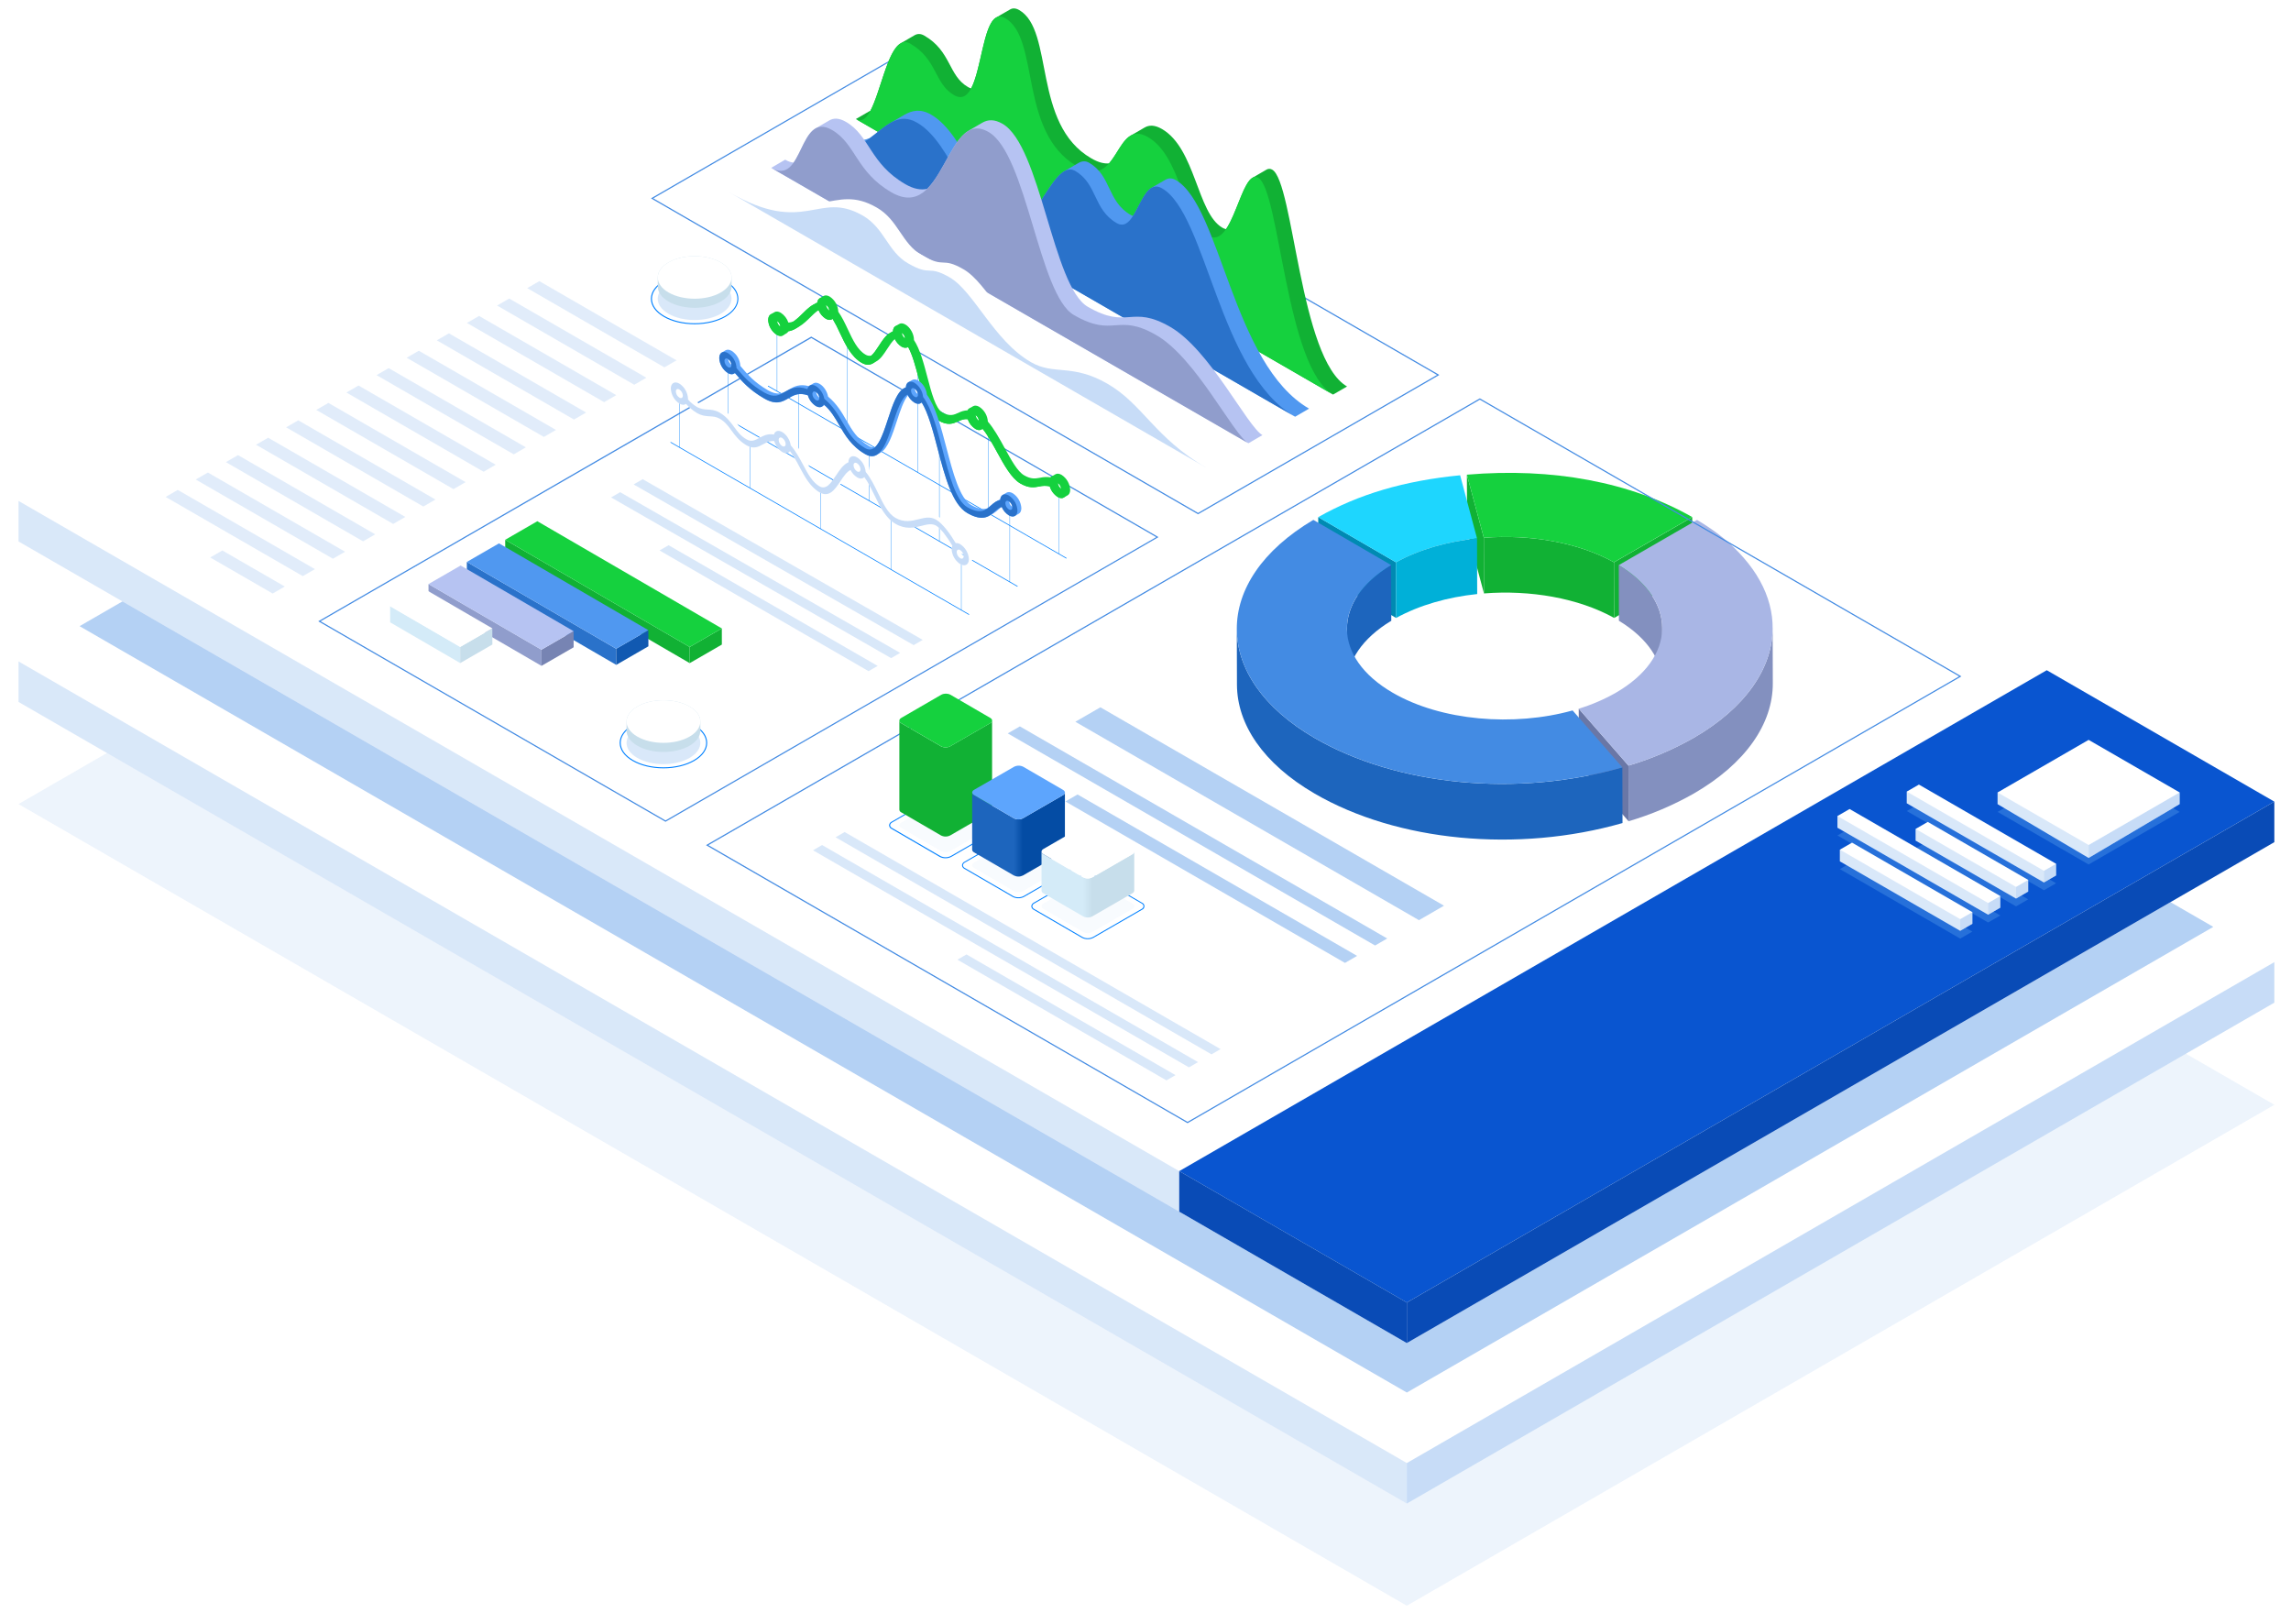 <svg width="742" height="526" viewBox="0 0 742 526" fill="none" xmlns="http://www.w3.org/2000/svg">
<g style="mix-blend-mode:multiply" opacity="0.1" filter="url(#filter0_f)">
<path d="M286.969 98.175L736.604 357.783L455.637 520L6.002 260.396L286.969 98.175Z" fill="#438BE3"/>
</g>
<path d="M286.969 51.976L736.604 311.584V324.706L455.637 486.927L6.002 227.323V214.198L286.969 51.976Z" fill="white"/>
<g style="mix-blend-mode:multiply" opacity="0.4">
<path d="M455.639 450.97L25.777 202.782L286.97 51.976L716.832 300.165L455.639 450.97Z" fill="#438BE3"/>
</g>
<g style="mix-blend-mode:multiply" opacity="0.2">
<path d="M6 227.323L455.635 486.927V473.801L6 214.198V227.323Z" fill="#438BE3"/>
</g>
<g style="mix-blend-mode:multiply" opacity="0.3">
<path d="M736.604 324.706L455.637 486.927V473.802L736.604 311.584V324.706Z" fill="#438BE3"/>
</g>
<path d="M286.969 0L736.604 259.604V272.729L455.637 434.947L6.002 175.343V162.221L286.969 0Z" fill="white"/>
<g style="mix-blend-mode:multiply" opacity="0.2">
<path d="M6 175.343L455.635 434.947V421.825L6 162.221V175.343Z" fill="#438BE3"/>
</g>
<path d="M381.927 379.266L455.637 421.824L736.604 259.603L662.894 217.048L381.927 379.266Z" fill="#0955D0"/>
<g style="mix-blend-mode:multiply" opacity="0.5">
<path d="M646.971 262.929L676.457 279.954L705.939 262.929L676.457 245.904L646.971 262.929Z" fill="#438BE3"/>
</g>
<g style="mix-blend-mode:multiply" opacity="0.5">
<path d="M617.557 262.65L661.992 288.305L665.922 286.036L621.491 260.381L617.557 262.65Z" fill="#438BE3"/>
</g>
<g style="mix-blend-mode:multiply" opacity="0.5">
<path d="M620.426 274.745L652.951 293.525L656.885 291.252L624.356 272.472L620.426 274.745Z" fill="#438BE3"/>
</g>
<g style="mix-blend-mode:multiply" opacity="0.5">
<path d="M595.106 270.562L643.912 298.742L647.846 296.473L599.039 268.293L595.106 270.562Z" fill="#438BE3"/>
</g>
<g style="mix-blend-mode:multiply" opacity="0.5">
<path d="M595.895 281.456L634.871 303.962L638.805 301.69L599.828 279.187L595.895 281.456Z" fill="#438BE3"/>
</g>
<path d="M736.604 272.729L455.637 434.946V421.825L736.604 259.604V272.729Z" fill="#094BB6"/>
<path d="M381.925 379.265L455.635 421.824V434.946L381.925 392.39V379.265Z" fill="#094BB6"/>
<path d="M646.971 256.632V260.411L676.457 277.843L705.939 260.411V256.632L676.457 239.607L646.971 256.632Z" fill="white"/>
<g style="mix-blend-mode:multiply" opacity="0.3">
<path d="M676.457 273.655V277.845L705.939 260.412V256.633L676.457 273.655Z" fill="#438BE3"/>
</g>
<g style="mix-blend-mode:multiply" opacity="0.2">
<path d="M646.971 256.633L676.457 273.655V277.845L646.971 260.412V256.633Z" fill="#438BE3"/>
</g>
<path d="M599.828 272.888L638.805 295.394V299.173L634.871 301.442L595.895 278.939V275.16L599.828 272.888Z" fill="white"/>
<path d="M599.039 261.997L647.846 290.173V293.952L643.912 296.224L595.106 268.044V264.265L599.039 261.997Z" fill="white"/>
<path d="M624.356 266.175L656.885 284.956V288.735L652.951 291.003L620.426 272.223V268.444L624.356 266.175Z" fill="white"/>
<path d="M621.491 254.085L665.922 279.736V283.514L661.992 285.787L617.557 260.132V256.353L621.491 254.085Z" fill="white"/>
<g style="mix-blend-mode:multiply" opacity="0.3">
<path d="M661.992 282.007V285.786L665.922 283.514V279.735L661.992 282.007Z" fill="#438BE3"/>
</g>
<g style="mix-blend-mode:multiply" opacity="0.3">
<path d="M652.951 287.225V291.004L656.885 288.735V284.956L652.951 287.225Z" fill="#438BE3"/>
</g>
<g style="mix-blend-mode:multiply" opacity="0.3">
<path d="M643.912 292.445V296.224L647.846 293.952V290.173L643.912 292.445Z" fill="#438BE3"/>
</g>
<g style="mix-blend-mode:multiply" opacity="0.3">
<path d="M634.871 297.663V301.442L638.805 299.173V295.394L634.871 297.663Z" fill="#438BE3"/>
</g>
<g style="mix-blend-mode:multiply" opacity="0.2">
<path d="M617.555 256.354L661.99 282.008V285.787L617.555 260.132V256.354Z" fill="#438BE3"/>
</g>
<g style="mix-blend-mode:multiply" opacity="0.2">
<path d="M620.422 268.444L652.947 287.225V291.003L620.422 272.223V268.444Z" fill="#438BE3"/>
</g>
<g style="mix-blend-mode:multiply" opacity="0.2">
<path d="M595.108 264.265L643.914 292.446V296.224L595.108 268.044V264.265Z" fill="#438BE3"/>
</g>
<g style="mix-blend-mode:multiply" opacity="0.2">
<path d="M595.893 275.161L634.869 297.664V301.442L595.893 278.94V275.161Z" fill="#438BE3"/>
</g>
<path d="M475.097 153.724L475.149 171.746L480.623 192.18L480.574 174.158L475.097 153.724Z" fill="#11B134"/>
<path d="M426.94 167.468L426.989 185.486L452.176 200.125L452.123 182.103L426.94 167.468Z" fill="#008AB2"/>
<path d="M426.939 167.468L452.111 182.104C459.661 177.951 468.807 175.358 478.373 174.357L472.903 153.916C454.776 155.698 440.106 160.02 426.939 167.468Z" fill="#1ED6FE"/>
<path d="M452.111 182.104L452.163 200.126C459.713 195.974 468.86 193.377 478.426 192.38L478.373 174.358C468.819 175.359 459.66 177.933 452.111 182.104Z" fill="#00B0D8"/>
<path d="M522.725 182.103L522.778 200.125L548.127 185.49L548.078 167.468L522.725 182.103Z" fill="#11B134"/>
<path d="M480.573 174.157L480.622 192.179C495.545 191.005 511.154 193.659 522.773 200.106L522.721 182.085C511.101 175.637 495.492 172.983 480.573 174.157Z" fill="#11B134"/>
<path d="M475.097 153.724L480.574 174.157C495.493 172.983 511.102 175.637 522.722 182.085L548.074 167.449C528.067 156.094 502.88 151.372 475.097 153.724Z" fill="#15D13E"/>
<path d="M436.257 203.61C436.272 209.62 436.288 215.627 436.306 221.632C436.306 214.214 441.055 206.785 450.602 201.036L450.549 183.011C441.002 188.764 436.234 196.193 436.257 203.61Z" fill="#1D65BD"/>
<path d="M538.396 221.345C538.381 215.341 538.365 209.333 538.347 203.324C538.325 196 533.636 188.688 524.278 183.011L524.327 201.028C533.689 206.71 538.378 214.037 538.396 221.345Z" fill="#8390BF"/>
<path d="M574.17 221.283C574.155 215.276 574.138 209.269 574.121 203.261C574.158 216.353 565.333 229.267 548.477 238.995C541.821 242.77 534.755 245.772 527.417 247.942L527.466 265.963C534.805 263.793 541.873 260.792 548.53 257.017C565.382 247.289 574.208 234.375 574.17 221.283Z" fill="#8390BF"/>
<path d="M511.312 229.51L511.361 247.532L527.465 265.965L527.416 247.943L511.312 229.51Z" fill="#6A77A6"/>
<path d="M524.282 183.01C543.372 194.595 543.028 212.972 523.289 224.368C519.498 226.518 515.483 228.243 511.315 229.513L527.419 247.947C534.757 245.777 541.823 242.775 548.479 239C575.221 223.564 581.755 200.118 564.734 180.643C560.555 175.86 556.003 172.161 549.634 168.374L524.282 183.01Z" fill="#A9B6E5"/>
<path d="M400.571 203.7C400.586 209.704 400.603 215.712 400.62 221.721C400.658 234.507 409.046 247.282 425.799 257.013C452.526 272.547 491.548 276.266 525.492 266.541L525.443 248.52C491.495 258.233 452.477 254.526 425.747 238.992C408.993 229.26 400.609 216.489 400.571 203.7Z" fill="#1D65BD"/>
<path d="M425.365 168.359C392.199 187.989 392.289 219.533 425.743 238.977C452.473 254.511 491.491 258.23 525.439 248.505L509.328 230.076C490.291 235.387 466.792 233.474 451.08 224.349C431.451 212.953 431.326 194.573 450.544 182.995L425.365 168.359Z" fill="#438BE3"/>
<path d="M388.029 166.543L388.123 166.486L466.178 121.421L465.895 121.258L288.981 19.116L288.887 19.169L210.832 64.234L211.115 64.4L388.029 166.543ZM465.415 121.421L388.029 166.105L211.587 64.234L288.974 19.55L465.415 121.421Z" fill="#438BE3"/>
<path d="M384.619 363.743L384.714 363.691L635.25 219.038L634.967 218.876L479.291 129.002L479.197 129.054L228.657 273.703L228.94 273.869L384.619 363.743ZM634.495 219.038L384.619 363.309L229.423 273.703L479.291 129.436L634.495 219.038Z" fill="#438BE3"/>
<path d="M281.7 35.945C281.746 35.971 281.787 35.979 281.833 36.005C285.158 29.924 287.378 16.376 291.772 14.001C291.737 14.013 291.703 14.027 291.67 14.043L292.803 13.386L294.381 12.472L296.185 11.423C297.129 10.876 298.174 10.845 299.356 11.529C308.091 16.572 307.113 24.496 313.493 28.176C313.819 28.37 314.166 28.525 314.527 28.64C317.812 22.476 318.499 8.048 322.617 5.685L324.644 4.507L326.909 3.197L327.136 3.065C327.966 2.582 328.936 2.593 330.099 3.261C341.492 9.841 334.252 40.199 353.462 51.29C355.78 52.63 357.649 53.061 359.215 52.898C361.941 49.788 363.643 44.903 366.796 43.631C366.587 43.714 366.386 43.813 366.192 43.925L370.699 41.306C372.16 40.456 373.938 40.396 376.32 41.774C387.237 48.078 387.694 69.006 395.885 73.736C396.262 73.957 396.671 74.119 397.097 74.216C400.529 69.21 402.726 58.893 405.859 57.474C405.791 57.508 405.723 57.526 405.655 57.564L410.162 54.948C410.445 54.77 410.772 54.676 411.106 54.676C411.44 54.676 411.767 54.77 412.05 54.948C419.026 58.976 420.947 116.31 436.277 125.162L431.747 127.782L277.193 38.55L281.7 35.945Z" fill="#11B134"/>
<path d="M294.838 14.148C303.577 19.192 302.595 27.111 308.975 30.796C319.069 36.624 316.374 0.596 325.558 5.881C336.951 12.461 329.711 42.819 348.922 53.91C362.7 61.867 360.869 38.093 371.779 44.389C382.689 50.686 383.153 71.626 391.345 76.356C399.536 81.086 401.786 54.272 407.52 57.583C414.493 61.607 416.418 118.945 431.744 127.797L277.19 38.565C284.736 42.921 286.106 9.105 294.838 14.148Z" fill="#15D13E"/>
<path d="M269.403 43.11C274.53 46.066 278.463 46.005 281.77 44.695C284.095 42.981 286.209 41.03 288.425 39.788L288.278 39.867L292.808 37.232C295.417 35.722 298.161 35.156 301.558 37.119C313.049 43.752 318.723 67.639 326.243 71.981C327.674 72.874 329.394 73.186 331.048 72.853C336.526 67.722 340.814 57.062 345.25 55.163C345.069 55.239 344.892 55.326 344.721 55.424L349.251 52.804C350.384 52.139 351.546 52.022 352.732 52.706C359.983 56.892 358.526 65.163 366.197 69.606C366.437 69.743 366.69 69.856 366.952 69.942C369.024 66.707 370.704 61.682 373.411 60.607C373.255 60.668 373.104 60.74 372.958 60.822L377.465 58.202C378.443 57.636 379.557 57.583 380.863 58.346C395.374 66.722 399.171 117.99 423.973 132.335L419.465 134.951L264.907 45.718L269.403 43.11Z" fill="#5098F0"/>
<path d="M297.035 39.734C308.526 46.371 314.2 70.259 321.72 74.6C333.8 81.572 340.338 50.799 348.205 55.347C355.457 59.534 353.999 67.805 361.67 72.248C368.25 76.046 369.311 56.922 376.351 60.987C390.862 69.364 394.659 120.632 419.461 134.976L264.903 45.744C281.539 55.332 285.544 33.102 297.035 39.734Z" fill="#2A72CA"/>
<path d="M254.304 51.713C255.133 52.227 256.064 52.552 257.033 52.668C259.528 49.131 261.049 43.121 264.371 41.479C264.28 41.518 264.19 41.562 264.103 41.611L268.607 38.992C270 38.184 271.714 38.154 273.975 39.46C281.717 43.929 281.717 53.008 293.227 59.652C295.96 61.23 298.263 61.604 300.267 61.162C305.749 55.771 308.791 44.254 314.461 41.985C314.176 42.088 313.899 42.214 313.635 42.363L318.142 39.743C319.98 38.675 322.09 38.584 324.673 40.075C337.103 47.248 340.935 92.785 352.328 99.361C365.442 106.933 366.235 98.489 379.047 105.888C391.859 113.287 403.913 138.054 408.869 140.912L404.362 143.532L249.774 54.356L254.304 51.713Z" fill="#B6C3F2"/>
<path d="M320.158 42.736C306.293 34.733 306.006 72.268 288.709 62.279C277.203 55.635 277.203 46.556 269.457 42.087C258.57 35.798 260.344 60.444 249.774 54.355L404.344 143.573C399.395 140.715 387.356 115.951 374.522 108.545C361.687 101.139 360.932 109.594 347.802 102.022C336.417 95.442 332.586 49.912 320.158 42.736Z" fill="#909DCC"/>
<path d="M240.663 59.64C265.464 73.958 269.45 58.843 283.969 67.224C291.009 71.29 291.995 78.862 298.567 82.656C306.234 87.084 304.814 83.033 312.066 87.209C319.933 91.738 326.339 107.703 338.419 114.679C345.939 119.02 351.692 115.03 363.183 121.663C374.674 128.295 378.584 139.269 395.221 148.872L390.691 151.492L236.136 62.256L240.663 59.64Z" fill="white"/>
<path opacity="0.3" d="M279.459 69.833C286.499 73.899 287.485 81.468 294.057 85.265C301.728 89.693 300.308 85.643 307.56 89.818C315.423 94.348 321.829 110.312 333.909 117.288C341.429 121.629 347.182 117.635 358.673 124.272C370.164 130.908 374.075 141.878 390.707 151.482L236.153 62.245C260.954 76.564 264.941 61.449 279.459 69.833Z" fill="#438BE3"/>
<path d="M163.62 174.811L163.638 180.035L223.381 214.754L223.366 209.529L163.62 174.811Z" fill="#11B134"/>
<path d="M223.367 209.528L223.382 214.753L233.793 208.743L233.782 203.515L223.367 209.528Z" fill="#11B134"/>
<path d="M163.618 174.81L223.364 209.529L233.779 203.515L174.033 168.797L163.618 174.81Z" fill="#15D13E"/>
<path d="M151.193 181.983L151.208 187.207L199.584 215.32L199.569 210.095L151.193 181.983Z" fill="#2A72CA"/>
<path d="M199.57 210.095L199.585 215.32L210 209.306L209.989 204.078L199.57 210.095Z" fill="#1159B1"/>
<path d="M151.195 181.983L199.571 210.096L209.99 204.078L161.614 175.966L151.195 181.983Z" fill="#5098F0"/>
<path d="M138.777 189.151L138.792 194.38L175.375 215.637L175.36 210.408L138.777 189.151Z" fill="#909DCC"/>
<path d="M175.361 210.408L175.376 215.636L185.787 209.623L185.772 204.398L175.361 210.408Z" fill="#7784B3"/>
<path d="M138.777 189.153L175.36 210.409L185.771 204.4L149.192 183.139L138.777 189.153Z" fill="#B6C3F2"/>
<path d="M126.358 196.325L126.369 201.549L149.053 214.735L149.041 209.507L126.358 196.325Z" fill="#D4EBF8"/>
<path d="M149.04 209.507L149.052 214.735L159.467 208.722L159.452 203.493L149.04 209.507Z" fill="#C7DEEB"/>
<path d="M126.354 196.324L149.038 209.507L159.449 203.493L136.766 190.311L126.354 196.324Z" fill="white"/>
<path d="M215.545 266.13L215.64 266.077L375.211 173.942L374.928 173.776L262.744 109.005L262.649 109.062L103.078 201.201L103.361 201.363L215.545 266.13ZM374.471 173.946L215.545 265.696L103.833 201.201L262.759 109.469L374.471 173.946Z" fill="#438BE3"/>
<g style="mix-blend-mode:multiply" opacity="0.4">
<g style="mix-blend-mode:multiply" opacity="0.4">
<path d="M170.747 93.313L215.178 118.967L219.111 116.695L174.68 91.044L170.747 93.313Z" fill="#438BE3"/>
</g>
<g style="mix-blend-mode:multiply" opacity="0.4">
<path d="M160.987 98.949L205.418 124.603L209.352 122.331L164.92 96.68L160.987 98.949Z" fill="#438BE3"/>
</g>
<g style="mix-blend-mode:multiply" opacity="0.4">
<path d="M151.225 104.585L195.656 130.236L199.59 127.967L155.159 102.313L151.225 104.585Z" fill="#438BE3"/>
</g>
<g style="mix-blend-mode:multiply" opacity="0.4">
<path d="M141.467 110.217L185.899 135.872L189.832 133.599L145.401 107.948L141.467 110.217Z" fill="#438BE3"/>
</g>
<g style="mix-blend-mode:multiply" opacity="0.4">
<path d="M131.708 115.853L176.139 141.504L180.072 139.235L135.641 113.581L131.708 115.853Z" fill="#438BE3"/>
</g>
<g style="mix-blend-mode:multiply" opacity="0.4">
<path d="M121.952 121.485L166.383 147.14L170.316 144.867L125.885 119.216L121.952 121.485Z" fill="#438BE3"/>
</g>
<g style="mix-blend-mode:multiply" opacity="0.4">
<path d="M112.192 127.121L156.623 152.776L160.557 150.504L116.125 124.849L112.192 127.121Z" fill="#438BE3"/>
</g>
<g style="mix-blend-mode:multiply" opacity="0.4">
<path d="M102.432 132.758L146.867 158.409L150.801 156.141L106.37 130.486L102.432 132.758Z" fill="#438BE3"/>
</g>
<g style="mix-blend-mode:multiply" opacity="0.4">
<path d="M92.67 138.39L137.105 164.045L141.035 161.772L96.604 136.122L92.67 138.39Z" fill="#438BE3"/>
</g>
<g style="mix-blend-mode:multiply" opacity="0.4">
<path d="M82.915 144.027L127.346 169.677L131.279 167.409L86.848 141.754L82.915 144.027Z" fill="#438BE3"/>
</g>
<g style="mix-blend-mode:multiply" opacity="0.4">
<path d="M73.157 149.658L117.588 175.313L121.521 173.04L77.09 147.39L73.157 149.658Z" fill="#438BE3"/>
</g>
<g style="mix-blend-mode:multiply" opacity="0.4">
<path d="M63.395 155.294L107.826 180.949L111.76 178.676L67.329 153.025L63.395 155.294Z" fill="#438BE3"/>
</g>
<g style="mix-blend-mode:multiply" opacity="0.4">
<path d="M53.641 160.93L98.072 186.581L102.006 184.312L57.575 158.658L53.641 160.93Z" fill="#438BE3"/>
</g>
<g style="mix-blend-mode:multiply" opacity="0.4">
<path d="M68.079 180.534L88.312 192.218L92.242 189.945L72.012 178.266L68.079 180.534Z" fill="#438BE3"/>
</g>
</g>
<g style="mix-blend-mode:multiply" opacity="0.2">
<path d="M270.613 271.151L392.374 341.452L395.314 339.753L273.557 269.452L270.613 271.151Z" fill="#438BE3"/>
</g>
<g style="mix-blend-mode:multiply" opacity="0.2">
<path d="M263.318 275.363L385.079 345.664L388.02 343.965L266.258 273.664L263.318 275.363Z" fill="#438BE3"/>
</g>
<g style="mix-blend-mode:multiply" opacity="0.2">
<path d="M310.076 310.788L377.784 349.878L380.725 348.179L313.021 309.09L310.076 310.788Z" fill="#438BE3"/>
</g>
<g style="mix-blend-mode:multiply" opacity="0.2">
<path d="M205.21 156.878L295.907 208.924L298.848 207.225L208.151 155.18L205.21 156.878Z" fill="#438BE3"/>
</g>
<g style="mix-blend-mode:multiply" opacity="0.2">
<path d="M197.913 161.092L288.61 213.137L291.551 211.442L200.854 159.393L197.913 161.092Z" fill="#438BE3"/>
</g>
<g style="mix-blend-mode:multiply" opacity="0.2">
<path d="M213.606 178.262L281.309 217.351L284.254 215.653L216.546 176.563L213.606 178.262Z" fill="#438BE3"/>
</g>
<g style="mix-blend-mode:multiply" opacity="0.4">
<path d="M348.28 233.741L459.569 297.995L467.678 293.31L356.392 229.057L348.28 233.741Z" fill="#438BE3"/>
</g>
<g style="mix-blend-mode:multiply" opacity="0.4">
<path d="M326.382 237.508L445.35 306.198L449.283 303.929L330.315 235.24L326.382 237.508Z" fill="#438BE3"/>
</g>
<g style="mix-blend-mode:multiply" opacity="0.4">
<path d="M345.055 259.554L435.598 311.833L439.531 309.561L348.989 257.285L345.055 259.554Z" fill="#438BE3"/>
</g>
<g style="mix-blend-mode:multiply" opacity="0.2">
<g style="mix-blend-mode:multiply" opacity="0.2">
<path d="M291.898 266.41C291.083 266.882 291.075 267.648 291.898 268.116L304.79 275.61C305.247 275.842 305.753 275.964 306.266 275.964C306.779 275.964 307.284 275.842 307.742 275.61L320.72 268.12C321.532 267.648 321.535 266.878 320.72 266.41L307.829 258.917C307.371 258.686 306.866 258.566 306.354 258.566C305.842 258.566 305.337 258.686 304.88 258.917L291.898 266.41Z" fill="#438BE3"/>
</g>
</g>
<path d="M306.234 277.938C306.883 277.951 307.525 277.798 308.099 277.493L323.795 268.433C324.033 268.344 324.237 268.185 324.382 267.976C324.526 267.768 324.604 267.52 324.604 267.267C324.604 267.013 324.526 266.765 324.382 266.557C324.237 266.348 324.033 266.189 323.795 266.1L308.197 257.04C307.629 256.736 306.992 256.584 306.347 256.599C305.69 256.582 305.04 256.736 304.46 257.044L288.764 266.104C288.534 266.208 288.338 266.373 288.194 266.579C288.049 266.785 287.963 267.027 287.944 267.278C287.962 267.524 288.046 267.762 288.187 267.965C288.327 268.168 288.52 268.33 288.745 268.433L304.339 277.493C304.921 277.805 305.574 277.958 306.234 277.938ZM306.362 256.893C306.954 256.88 307.539 257.019 308.061 257.297L323.655 266.357C323.834 266.435 323.99 266.559 324.104 266.717C324.219 266.875 324.29 267.061 324.308 267.255C324.286 267.451 324.213 267.638 324.097 267.796C323.98 267.955 323.824 268.081 323.644 268.161L307.944 277.221C307.417 277.487 306.835 277.625 306.245 277.625C305.655 277.625 305.073 277.487 304.547 277.221L288.948 268.161C288.766 268.086 288.607 267.963 288.489 267.805C288.37 267.646 288.297 267.459 288.277 267.263C288.299 267.066 288.372 266.878 288.489 266.719C288.606 266.559 288.763 266.433 288.945 266.353L304.645 257.293C305.174 257.015 305.765 256.877 306.362 256.893Z" fill="#0080FF"/>
<path d="M291.879 234.199L304.771 241.692C305.228 241.923 305.734 242.043 306.247 242.043C306.759 242.043 307.265 241.923 307.723 241.692L320.701 234.202C320.87 234.126 321.015 234.006 321.123 233.855C321.23 233.703 321.296 233.526 321.312 233.342V262.213C321.296 262.397 321.23 262.574 321.123 262.725C321.015 262.877 320.87 262.997 320.701 263.073L307.726 270.563C307.269 270.794 306.763 270.914 306.25 270.914C305.738 270.914 305.232 270.794 304.774 270.563L291.883 263.07C291.717 262.995 291.574 262.878 291.468 262.73C291.363 262.582 291.299 262.409 291.283 262.228V233.357C291.299 233.537 291.362 233.711 291.467 233.858C291.572 234.006 291.714 234.124 291.879 234.199Z" fill="#11B134"/>
<path d="M291.898 232.496C291.083 232.964 291.075 233.73 291.898 234.199L304.79 241.692C305.247 241.923 305.753 242.043 306.266 242.043C306.778 242.043 307.284 241.923 307.742 241.692L320.72 234.202C321.532 233.73 321.535 232.96 320.72 232.492L307.817 224.984C307.36 224.753 306.855 224.633 306.343 224.633C305.831 224.633 305.326 224.753 304.869 224.984L291.898 232.496Z" fill="#15D13E"/>
<g style="mix-blend-mode:multiply" opacity="0.2">
<g style="mix-blend-mode:multiply" opacity="0.2">
<path d="M315.484 279.365C314.673 279.837 314.662 280.603 315.484 281.072L328.376 288.565C328.834 288.796 329.339 288.916 329.852 288.916C330.365 288.916 330.87 288.796 331.328 288.565L344.303 281.075C345.114 280.603 345.122 279.833 344.303 279.365L331.411 271.872C330.954 271.641 330.449 271.521 329.937 271.521C329.425 271.521 328.92 271.641 328.463 271.872L315.484 279.365Z" fill="#438BE3"/>
</g>
</g>
<path d="M329.825 290.894C330.473 290.908 331.114 290.754 331.686 290.449L347.386 281.389C347.614 281.283 347.81 281.12 347.953 280.914C348.097 280.709 348.184 280.468 348.205 280.218C348.187 279.97 348.102 279.731 347.96 279.527C347.818 279.322 347.624 279.16 347.397 279.056L331.803 269.996C331.234 269.69 330.595 269.537 329.949 269.55C329.3 269.538 328.658 269.693 328.085 270L312.388 279.06C312.159 279.164 311.962 279.327 311.818 279.533C311.673 279.738 311.586 279.979 311.565 280.23C311.583 280.477 311.667 280.714 311.808 280.918C311.948 281.122 312.141 281.284 312.366 281.389L327.964 290.449C328.536 290.754 329.177 290.908 329.825 290.894ZM329.949 269.849C330.541 269.835 331.126 269.974 331.648 270.253L347.246 279.312C347.425 279.391 347.579 279.516 347.694 279.673C347.809 279.831 347.88 280.017 347.899 280.211C347.877 280.407 347.804 280.593 347.687 280.752C347.571 280.911 347.415 281.037 347.235 281.117L331.535 290.177C331.009 290.456 330.42 290.597 329.825 290.584C329.23 290.598 328.643 290.457 328.119 290.177L312.52 281.117C312.343 281.038 312.189 280.914 312.075 280.757C311.961 280.6 311.891 280.415 311.871 280.222C311.894 280.026 311.967 279.839 312.085 279.68C312.202 279.521 312.359 279.396 312.539 279.316L328.236 270.256C328.762 269.976 329.353 269.835 329.949 269.849Z" fill="#0080FF"/>
<path d="M315.458 257.489L328.36 264.998C328.818 265.23 329.323 265.352 329.836 265.352C330.349 265.352 330.855 265.23 331.312 264.998L344.287 257.508C344.456 257.433 344.603 257.313 344.71 257.161C344.818 257.01 344.883 256.833 344.898 256.648V275.186C344.883 275.371 344.819 275.548 344.711 275.699C344.603 275.85 344.457 275.969 344.287 276.043L331.312 283.518C330.855 283.749 330.349 283.869 329.836 283.869C329.324 283.869 328.818 283.749 328.36 283.518L315.458 276.024C315.292 275.949 315.149 275.831 315.045 275.683C314.94 275.534 314.876 275.36 314.861 275.179V256.644C314.877 256.825 314.941 256.998 315.045 257.147C315.15 257.295 315.292 257.413 315.458 257.489Z" fill="url(#paint0_linear)"/>
<path d="M315.484 255.783C314.672 256.251 314.661 257.021 315.484 257.489L328.36 264.997C328.818 265.23 329.323 265.351 329.836 265.351C330.349 265.351 330.855 265.23 331.312 264.997L344.287 257.508C345.099 257.04 345.106 256.266 344.287 255.798L331.395 248.308C330.939 248.076 330.434 247.956 329.921 247.956C329.409 247.956 328.904 248.076 328.447 248.308L315.484 255.783Z" fill="#5DA5FD"/>
<g style="mix-blend-mode:multiply" opacity="0.2">
<g style="mix-blend-mode:multiply" opacity="0.2">
<path d="M337.94 292.623C337.128 293.095 337.117 293.865 337.94 294.333L350.831 301.823C351.288 302.056 351.794 302.177 352.307 302.177C352.82 302.177 353.326 302.056 353.783 301.823L366.758 294.333C367.569 293.865 367.577 293.095 366.758 292.623L353.866 285.134C353.409 284.902 352.904 284.781 352.392 284.781C351.88 284.781 351.375 284.902 350.918 285.134L337.94 292.623Z" fill="#438BE3"/>
</g>
</g>
<path d="M352.281 304.151C352.929 304.165 353.57 304.012 354.142 303.706L369.842 294.646C370.08 294.558 370.285 294.399 370.43 294.191C370.575 293.983 370.652 293.735 370.652 293.482C370.652 293.228 370.575 292.98 370.43 292.772C370.285 292.564 370.08 292.405 369.842 292.317L354.248 283.257C353.672 282.963 353.035 282.81 352.388 282.81C351.742 282.81 351.105 282.963 350.529 283.257L334.833 292.317C334.604 292.422 334.407 292.586 334.262 292.792C334.117 292.998 334.03 293.24 334.01 293.491C334.028 293.738 334.113 293.975 334.254 294.179C334.395 294.382 334.589 294.543 334.814 294.646L350.408 303.706C350.984 304.014 351.629 304.167 352.281 304.151ZM352.405 283.106C352.997 283.094 353.581 283.233 354.104 283.51L369.702 292.57C369.881 292.649 370.035 292.773 370.15 292.931C370.264 293.089 370.335 293.274 370.355 293.468C370.334 293.665 370.261 293.852 370.144 294.012C370.028 294.171 369.871 294.298 369.691 294.378L353.991 303.438C353.466 303.719 352.877 303.86 352.281 303.846C351.686 303.861 351.098 303.721 350.575 303.438L334.976 294.378C334.799 294.3 334.646 294.177 334.531 294.02C334.417 293.864 334.347 293.68 334.327 293.487C334.349 293.29 334.423 293.103 334.54 292.943C334.657 292.783 334.814 292.657 334.995 292.577L350.692 283.518C351.22 283.241 351.809 283.103 352.405 283.117V283.106Z" fill="#0080FF"/>
<path d="M337.922 276.644L350.814 284.137C351.271 284.368 351.777 284.489 352.289 284.489C352.802 284.489 353.308 284.368 353.765 284.137L366.74 276.644C366.91 276.569 367.057 276.449 367.164 276.298C367.272 276.146 367.337 275.969 367.352 275.783V288.426C367.335 288.611 367.27 288.789 367.161 288.94C367.053 289.091 366.906 289.211 366.736 289.286L353.762 296.776C353.305 297.009 352.799 297.13 352.286 297.13C351.773 297.13 351.267 297.009 350.81 296.776L337.922 289.286C337.756 289.211 337.613 289.093 337.508 288.945C337.402 288.796 337.338 288.622 337.322 288.441V275.798C337.339 275.98 337.403 276.153 337.509 276.302C337.614 276.45 337.757 276.568 337.922 276.644Z" fill="url(#paint1_linear)"/>
<path d="M337.94 274.937C337.128 275.405 337.117 276.175 337.94 276.643L350.831 284.136C351.289 284.367 351.794 284.487 352.307 284.487C352.82 284.487 353.325 284.367 353.783 284.136L366.758 276.643C367.569 276.175 367.577 275.405 366.758 274.933L353.866 267.443C353.409 267.212 352.904 267.091 352.392 267.091C351.88 267.091 351.375 267.212 350.918 267.443L337.94 274.937Z" fill="white"/>
<path d="M342.893 179.404C342.9 179.405 342.907 179.404 342.914 179.401C342.921 179.399 342.927 179.395 342.932 179.39C342.938 179.385 342.942 179.379 342.945 179.372C342.948 179.366 342.949 179.359 342.949 179.351V160.152C342.949 160.145 342.948 160.137 342.945 160.131C342.942 160.124 342.938 160.118 342.932 160.113C342.927 160.108 342.921 160.104 342.914 160.102C342.907 160.1 342.9 160.099 342.893 160.099C342.879 160.099 342.865 160.105 342.855 160.115C342.845 160.124 342.84 160.138 342.84 160.152V179.351C342.84 179.365 342.845 179.379 342.855 179.389C342.865 179.399 342.879 179.404 342.893 179.404Z" fill="#0080FF"/>
<path d="M320.086 166.237C320.1 166.237 320.114 166.232 320.125 166.222C320.135 166.212 320.142 166.199 320.143 166.184V138.786C320.143 138.771 320.137 138.756 320.126 138.746C320.115 138.735 320.101 138.729 320.086 138.729C320.071 138.729 320.057 138.735 320.046 138.746C320.035 138.756 320.029 138.771 320.029 138.786V166.184C320.03 166.199 320.037 166.212 320.047 166.222C320.058 166.232 320.072 166.237 320.086 166.237Z" fill="#0080FF"/>
<path d="M297.281 153.071C297.296 153.071 297.309 153.065 297.32 153.055C297.331 153.045 297.337 153.032 297.338 153.018V119.009C297.338 118.994 297.332 118.98 297.321 118.969C297.311 118.958 297.296 118.952 297.281 118.952C297.266 118.952 297.252 118.958 297.241 118.969C297.231 118.98 297.225 118.994 297.225 119.009V153.018C297.226 153.032 297.232 153.045 297.243 153.055C297.253 153.065 297.267 153.071 297.281 153.071Z" fill="#0080FF"/>
<path d="M274.473 139.907C274.488 139.907 274.502 139.901 274.513 139.891C274.523 139.88 274.529 139.866 274.529 139.85V110.923C274.529 110.916 274.528 110.909 274.525 110.902C274.522 110.895 274.518 110.889 274.513 110.884C274.507 110.879 274.501 110.875 274.494 110.873C274.487 110.871 274.48 110.87 274.473 110.87C274.459 110.87 274.445 110.876 274.435 110.886C274.425 110.896 274.42 110.909 274.42 110.923V139.85C274.42 139.865 274.425 139.879 274.435 139.889C274.445 139.9 274.458 139.906 274.473 139.907Z" fill="#0080FF"/>
<path d="M251.662 126.74C251.677 126.74 251.692 126.734 251.702 126.723C251.713 126.712 251.719 126.698 251.719 126.683V107.808C251.719 107.793 251.713 107.779 251.702 107.768C251.692 107.758 251.677 107.752 251.662 107.752C251.647 107.752 251.633 107.758 251.622 107.768C251.611 107.779 251.605 107.793 251.605 107.808V126.683C251.605 126.698 251.611 126.712 251.622 126.723C251.633 126.734 251.647 126.74 251.662 126.74Z" fill="#0080FF"/>
<path d="M345.326 180.866C345.346 180.866 345.366 180.861 345.383 180.851C345.4 180.841 345.415 180.826 345.425 180.809C345.432 180.797 345.437 180.783 345.439 180.768C345.44 180.754 345.439 180.739 345.436 180.725C345.432 180.711 345.425 180.698 345.416 180.686C345.407 180.675 345.396 180.665 345.383 180.658L248.865 124.947C248.839 124.933 248.808 124.93 248.779 124.938C248.751 124.945 248.726 124.964 248.71 124.989C248.703 125.002 248.698 125.015 248.696 125.03C248.694 125.044 248.695 125.059 248.699 125.073C248.703 125.087 248.71 125.1 248.719 125.112C248.728 125.123 248.739 125.133 248.752 125.14L345.281 180.851C345.295 180.859 345.31 180.864 345.326 180.866Z" fill="#0080FF"/>
<path d="M327.045 188.521C327.06 188.521 327.074 188.515 327.085 188.505C327.096 188.494 327.102 188.48 327.102 188.465V165.815C327.102 165.8 327.096 165.786 327.085 165.775C327.074 165.764 327.06 165.758 327.045 165.758C327.031 165.759 327.017 165.766 327.007 165.776C326.998 165.787 326.992 165.801 326.992 165.815V188.465C326.992 188.479 326.998 188.493 327.007 188.504C327.017 188.514 327.031 188.52 327.045 188.521Z" fill="#0080FF"/>
<path d="M304.238 175.354C304.253 175.354 304.268 175.348 304.278 175.337C304.289 175.326 304.295 175.312 304.295 175.297V145.747C304.295 145.732 304.289 145.717 304.278 145.707C304.268 145.696 304.253 145.69 304.238 145.69C304.223 145.69 304.209 145.696 304.198 145.707C304.188 145.717 304.182 145.732 304.182 145.747V175.297C304.182 175.312 304.188 175.326 304.198 175.337C304.209 175.348 304.223 175.354 304.238 175.354Z" fill="#0080FF"/>
<path d="M281.433 162.187C281.448 162.186 281.461 162.179 281.471 162.169C281.481 162.158 281.486 162.144 281.486 162.13V145.747C281.486 145.732 281.481 145.718 281.471 145.708C281.461 145.697 281.448 145.691 281.433 145.69C281.418 145.69 281.404 145.696 281.393 145.707C281.383 145.717 281.377 145.732 281.377 145.747V162.13C281.377 162.145 281.383 162.159 281.393 162.17C281.404 162.181 281.418 162.187 281.433 162.187Z" fill="#0080FF"/>
<path d="M258.627 149.019C258.642 149.019 258.656 149.013 258.667 149.003C258.678 148.992 258.684 148.978 258.684 148.963V126.022C258.684 126.007 258.678 125.993 258.667 125.982C258.656 125.971 258.642 125.966 258.627 125.966C258.612 125.966 258.598 125.971 258.587 125.982C258.576 125.993 258.57 126.007 258.57 126.022V148.963C258.57 148.978 258.576 148.992 258.587 149.003C258.598 149.013 258.612 149.019 258.627 149.019Z" fill="#0080FF"/>
<path d="M235.805 135.853C235.819 135.853 235.833 135.847 235.843 135.838C235.854 135.828 235.86 135.814 235.861 135.8V120.04C235.861 120.025 235.855 120.01 235.845 120C235.834 119.989 235.82 119.983 235.805 119.983C235.79 119.983 235.775 119.989 235.765 120C235.754 120.01 235.748 120.025 235.748 120.04V135.785C235.746 135.793 235.747 135.802 235.749 135.81C235.751 135.818 235.755 135.826 235.76 135.832C235.765 135.839 235.772 135.844 235.78 135.848C235.788 135.851 235.796 135.853 235.805 135.853Z" fill="#0080FF"/>
<path d="M329.48 189.982C329.499 189.982 329.518 189.976 329.534 189.966C329.551 189.956 329.565 189.942 329.574 189.925C329.581 189.913 329.586 189.899 329.589 189.885C329.591 189.87 329.59 189.856 329.587 189.842C329.583 189.828 329.577 189.815 329.568 189.803C329.559 189.791 329.549 189.782 329.536 189.774L233.018 134.048C232.992 134.034 232.961 134.031 232.932 134.038C232.904 134.046 232.879 134.065 232.863 134.09C232.856 134.102 232.851 134.116 232.849 134.131C232.847 134.145 232.848 134.16 232.852 134.174C232.856 134.188 232.863 134.201 232.872 134.213C232.881 134.224 232.892 134.234 232.905 134.241L329.427 189.967C329.443 189.975 329.461 189.98 329.48 189.982Z" fill="#0080FF"/>
<path d="M311.344 197.633C311.351 197.633 311.359 197.632 311.365 197.629C311.372 197.626 311.379 197.622 311.384 197.617C311.389 197.612 311.393 197.605 311.396 197.598C311.399 197.592 311.4 197.584 311.4 197.577V180.767C311.4 180.759 311.399 180.752 311.396 180.745C311.393 180.738 311.389 180.732 311.384 180.727C311.379 180.722 311.372 180.717 311.365 180.715C311.359 180.712 311.351 180.71 311.344 180.71C311.329 180.711 311.316 180.718 311.306 180.728C311.296 180.739 311.291 180.753 311.291 180.767V197.577C311.29 197.584 311.291 197.591 311.294 197.598C311.296 197.605 311.3 197.611 311.305 197.617C311.31 197.622 311.316 197.626 311.323 197.629C311.329 197.632 311.336 197.633 311.344 197.633Z" fill="#0080FF"/>
<path d="M288.537 184.467C288.552 184.467 288.565 184.462 288.576 184.452C288.586 184.442 288.593 184.429 288.594 184.414V167.869C288.594 167.854 288.588 167.839 288.577 167.828C288.567 167.818 288.552 167.812 288.537 167.812C288.522 167.812 288.508 167.818 288.497 167.828C288.486 167.839 288.481 167.854 288.481 167.869V184.414C288.481 184.429 288.488 184.442 288.498 184.452C288.509 184.462 288.523 184.467 288.537 184.467Z" fill="#0080FF"/>
<path d="M265.732 171.304C265.747 171.303 265.76 171.297 265.77 171.287C265.78 171.276 265.785 171.262 265.785 171.248V157.73C265.785 157.715 265.78 157.701 265.77 157.691C265.76 157.68 265.747 157.674 265.732 157.673C265.717 157.673 265.703 157.679 265.692 157.69C265.682 157.7 265.676 157.715 265.676 157.73V171.248C265.676 171.263 265.682 171.277 265.692 171.288C265.703 171.298 265.717 171.304 265.732 171.304Z" fill="#0080FF"/>
<path d="M242.924 158.137C242.931 158.137 242.938 158.135 242.945 158.132C242.952 158.129 242.958 158.125 242.964 158.12C242.969 158.115 242.973 158.108 242.976 158.102C242.979 158.095 242.98 158.087 242.98 158.08V142.07C242.981 142.063 242.98 142.055 242.977 142.048C242.974 142.041 242.97 142.034 242.965 142.029C242.96 142.024 242.953 142.02 242.946 142.017C242.939 142.014 242.931 142.013 242.924 142.014C242.916 142.014 242.909 142.015 242.903 142.018C242.896 142.021 242.89 142.025 242.885 142.031C242.88 142.036 242.876 142.042 242.874 142.049C242.871 142.056 242.87 142.063 242.871 142.07V158.08C242.871 158.094 242.876 158.108 242.886 158.119C242.896 158.129 242.909 158.136 242.924 158.137Z" fill="#0080FF"/>
<path d="M220.121 144.954C220.136 144.954 220.151 144.948 220.161 144.938C220.172 144.927 220.178 144.913 220.178 144.898V129.167C220.178 129.152 220.172 129.138 220.161 129.127C220.151 129.117 220.136 129.111 220.121 129.111C220.106 129.111 220.092 129.117 220.081 129.127C220.07 129.138 220.065 129.152 220.065 129.167V144.913C220.068 144.925 220.075 144.936 220.086 144.943C220.096 144.951 220.108 144.955 220.121 144.954Z" fill="#0080FF"/>
<path d="M249.629 101.795L250.863 101.078C251.373 100.783 252.079 100.821 252.856 101.27C254.019 102.025 254.893 103.148 255.34 104.46C255.964 104.434 256.577 104.282 257.141 104.015C258.169 103.244 259.132 102.391 260.021 101.463C261.154 100.349 262.252 99.273 263.419 98.666L263.177 98.794L264.351 98.111L264.412 98.077C264.513 98.016 264.615 97.963 264.713 97.914C264.733 97.642 264.817 97.378 264.959 97.144C265.101 96.91 265.296 96.714 265.529 96.57H265.499L266.609 95.925L266.733 95.853C267.239 95.559 267.941 95.597 268.715 96.046C269.536 96.583 270.218 97.308 270.702 98.162C271.187 99.016 271.461 99.972 271.501 100.953C272.701 102.641 273.668 104.683 274.608 106.684C276.22 110.115 277.745 113.354 280.319 114.841C280.596 115.019 280.906 115.139 281.231 115.192C281.555 115.246 281.887 115.233 282.207 115.155C283.067 114.4 283.849 113.203 284.653 111.969C285.744 110.289 286.857 108.59 288.292 107.782L288.239 107.809L289.209 107.246C289.251 106.45 289.553 105.887 290.025 105.615L291.248 104.906C291.757 104.607 292.463 104.649 293.241 105.098C294.777 105.989 296.031 108.152 296.015 110.126C297.986 113.124 299.183 117.676 300.349 122.104C301.667 127.129 303.033 132.319 305.162 133.55C307.601 134.958 308.914 134.365 310.447 133.675C311.357 133.2 312.359 132.929 313.384 132.882C313.523 132.595 313.752 132.363 314.037 132.221L313.935 132.266L315.17 131.549C315.679 131.255 316.381 131.296 317.159 131.742C317.962 132.267 318.632 132.972 319.116 133.8C319.599 134.629 319.883 135.559 319.945 136.517C321.942 138.816 323.678 141.979 325.381 145.082C327.521 148.997 329.533 152.693 331.704 153.938C333.969 155.241 335.309 154.999 336.868 154.716C337.983 154.462 339.135 154.419 340.265 154.588C340.411 154.421 340.595 154.291 340.802 154.21C340.731 154.237 340.663 154.27 340.598 154.308L341.708 153.663L341.828 153.591C342.342 153.293 343.044 153.335 343.822 153.784C344.633 154.312 345.308 155.025 345.793 155.864C346.277 156.703 346.556 157.645 346.607 158.612C346.607 159.491 346.294 160.122 345.792 160.405L344.618 161.084L344.558 161.122C344.048 161.424 343.342 161.386 342.564 160.937C341.33 160.133 340.421 158.917 339.997 157.506C338.859 157.264 337.681 157.282 336.551 157.559C334.916 157.853 333.225 158.159 330.473 156.57C327.593 154.909 325.222 150.583 322.923 146.404C321.413 143.659 319.903 140.873 318.254 138.88L317.876 139.088C317.876 139.088 317.899 139.069 317.91 139.061C317.401 139.382 316.683 139.356 315.887 138.899C314.74 138.156 313.872 137.052 313.422 135.762C312.191 135.607 311.259 136.026 310.296 136.46C308.748 137.163 306.993 137.97 303.92 136.177C300.625 134.29 299.134 128.593 297.552 122.587C296.551 118.767 295.521 114.868 294.113 112.369L293.973 112.448L294.109 112.361C293.592 112.739 292.829 112.739 291.984 112.263C291.038 111.661 290.282 110.802 289.806 109.787C288.93 110.572 288.141 111.776 287.333 113.018C286.31 114.585 285.272 116.181 283.966 116.94L282.731 117.657L282.796 117.616C281.757 118.246 280.553 118.352 279.051 117.484C275.653 115.517 273.717 111.417 272.014 107.797C271.328 106.239 270.544 104.726 269.666 103.267L269.421 103.407C268.911 103.709 268.205 103.667 267.428 103.218C266.388 102.557 265.577 101.59 265.106 100.451C265.038 100.474 264.97 100.508 264.902 100.534C264.072 101.189 263.287 101.897 262.55 102.656C261.418 103.766 260.236 104.921 258.908 105.706L257.673 106.423C256.962 106.857 256.171 107.146 255.348 107.272C255.224 107.539 255.024 107.763 254.774 107.918L253.543 108.631C253.58 108.608 253.614 108.582 253.645 108.552C253.132 108.93 252.388 108.93 251.558 108.439C250.745 107.912 250.069 107.2 249.584 106.362C249.099 105.523 248.819 104.582 248.768 103.615C248.81 102.709 249.123 102.086 249.629 101.795ZM343.689 158.246C343.65 157.896 343.538 157.559 343.362 157.254C343.186 156.949 342.949 156.684 342.666 156.475C342.706 156.825 342.817 157.162 342.993 157.467C343.169 157.772 343.406 158.037 343.689 158.246ZM317.042 136.204C317.002 135.855 316.89 135.518 316.713 135.215C316.537 134.911 316.299 134.648 316.015 134.441C316.056 134.789 316.168 135.126 316.345 135.429C316.522 135.733 316.759 135.996 317.042 136.204ZM293.139 109.556C293.098 109.207 292.985 108.871 292.808 108.567C292.63 108.264 292.392 108 292.108 107.793C292.149 108.143 292.262 108.479 292.439 108.783C292.616 109.086 292.855 109.35 293.139 109.556ZM268.602 100.519C268.561 100.171 268.45 99.834 268.274 99.531C268.098 99.228 267.861 98.964 267.579 98.756C267.617 99.104 267.726 99.44 267.9 99.743C268.074 100.047 268.309 100.311 268.59 100.519H268.602ZM252.747 105.729C252.708 105.379 252.596 105.042 252.42 104.738C252.244 104.434 252.007 104.17 251.724 103.962C251.761 104.31 251.87 104.646 252.044 104.95C252.217 105.254 252.451 105.519 252.732 105.729H252.747Z" fill="#15D13E"/>
<path d="M251.616 101.992C252.778 102.747 253.653 103.87 254.1 105.182C256.304 105.114 258.184 103.276 260.015 101.467C261.548 99.957 263.035 98.508 264.677 98.217C264.756 96.568 265.983 95.922 267.47 96.783C268.293 97.319 268.975 98.045 269.459 98.898C269.944 99.752 270.217 100.709 270.256 101.69C271.457 103.378 272.423 105.42 273.367 107.421C274.975 110.852 276.5 114.091 279.075 115.578C281.438 116.941 283.004 114.533 284.662 111.988C285.972 109.969 287.304 107.919 289.192 107.428C289.192 105.654 290.456 104.94 292 105.831C293.544 106.722 294.79 108.885 294.778 110.856C296.745 113.876 297.942 118.406 299.108 122.838C300.426 127.862 301.796 133.053 303.921 134.283C306.364 135.691 307.674 135.099 309.206 134.408C310.29 133.925 311.471 133.392 313.132 133.694C313.31 132.207 314.491 131.652 315.918 132.475C316.722 132.999 317.393 133.704 317.876 134.533C318.36 135.362 318.643 136.292 318.704 137.25C320.701 139.549 322.438 142.713 324.14 145.816C326.281 149.73 328.293 153.426 330.463 154.668C332.728 155.974 334.068 155.732 335.631 155.449C337.009 155.118 338.448 155.135 339.818 155.498C340.082 154.185 341.214 153.732 342.566 154.513C343.377 155.042 344.053 155.755 344.537 156.594C345.021 157.433 345.3 158.374 345.352 159.341C345.352 161.112 344.091 161.829 342.551 160.942C341.316 160.137 340.407 158.922 339.984 157.51C338.845 157.268 337.667 157.286 336.537 157.563C334.902 157.858 333.211 158.164 330.459 156.574C327.579 154.913 325.208 150.587 322.909 146.408C321.399 143.645 319.852 140.833 318.198 138.836C317.692 139.387 316.847 139.455 315.892 138.904C314.745 138.161 313.878 137.057 313.427 135.767C312.196 135.612 311.264 136.031 310.301 136.465C308.753 137.167 306.998 137.975 303.925 136.182C300.63 134.295 299.139 128.598 297.557 122.592C296.553 118.768 295.522 114.865 294.114 112.366C293.597 112.743 292.834 112.743 291.989 112.268C291.027 111.657 290.263 110.781 289.788 109.746C288.387 110.233 287.266 111.954 286.104 113.74C284.284 116.533 282.408 119.425 279.056 117.488C275.704 115.552 273.722 111.422 272.019 107.802C271.33 106.235 270.54 104.715 269.656 103.249C269.143 103.717 268.339 103.74 267.444 103.223C266.404 102.561 265.593 101.595 265.122 100.456C263.884 100.871 262.631 102.102 261.347 103.381C259.362 105.337 257.169 107.481 254.368 107.3C254.16 108.723 252.997 109.24 251.601 108.432C250.788 107.905 250.111 107.193 249.627 106.355C249.142 105.516 248.862 104.575 248.811 103.608C248.811 101.819 250.072 101.101 251.616 101.992ZM342.558 159.032C343.189 159.409 343.691 159.1 343.691 158.379C343.67 157.984 343.557 157.601 343.36 157.258C343.163 156.916 342.888 156.625 342.558 156.408C341.928 156.031 341.426 156.34 341.426 157.061C341.446 157.456 341.558 157.84 341.755 158.182C341.952 158.525 342.227 158.816 342.558 159.032ZM315.911 136.99C316.541 137.367 317.043 137.062 317.043 136.337C317.023 135.943 316.91 135.559 316.714 135.217C316.517 134.875 316.241 134.585 315.911 134.37C315.284 133.993 314.778 134.298 314.778 135.023C314.799 135.417 314.913 135.8 315.11 136.142C315.306 136.483 315.581 136.774 315.911 136.99ZM292.008 110.346C292.631 110.724 293.14 110.418 293.14 109.693C293.118 109.3 293.004 108.917 292.808 108.575C292.611 108.234 292.337 107.943 292.008 107.726C291.377 107.349 290.875 107.651 290.856 108.376C290.88 108.771 290.997 109.156 291.197 109.498C291.397 109.84 291.675 110.131 292.008 110.346ZM267.47 101.309C268.101 101.686 268.603 101.377 268.603 100.656C268.582 100.262 268.469 99.878 268.272 99.535C268.075 99.193 267.801 98.902 267.47 98.685C266.84 98.308 266.338 98.614 266.338 99.338C266.357 99.732 266.468 100.116 266.663 100.458C266.857 100.8 267.13 101.092 267.459 101.309H267.47ZM251.616 106.518C252.246 106.896 252.748 106.586 252.748 105.865C252.728 105.471 252.615 105.087 252.418 104.744C252.222 104.402 251.947 104.111 251.616 103.895C250.989 103.517 250.483 103.827 250.483 104.548C250.502 104.941 250.613 105.324 250.807 105.666C251.001 106.008 251.273 106.3 251.601 106.518H251.616Z" fill="#15D13E"/>
<path d="M233.776 114.151L235 113.437C235.509 113.143 236.215 113.185 236.993 113.634C237.809 114.167 238.488 114.886 238.971 115.733C239.455 116.58 239.73 117.529 239.775 118.503C239.979 118.738 240.179 118.968 240.383 119.209C242.119 121.259 244.278 123.807 248.718 126.382C251.707 128.107 253.312 127.42 255.018 126.442C255.214 126.325 255.396 126.216 255.603 126.099C257.204 125.17 259.001 124.241 261.99 125.061C262.123 124.926 262.283 124.821 262.459 124.751C262.386 124.776 262.316 124.809 262.251 124.849L263.482 124.132C263.991 123.834 264.693 123.875 265.471 124.324C266.807 125.079 267.925 126.827 268.193 128.432C271.058 130.802 272.696 133.637 274.168 136.2C275.958 139.307 277.649 142.24 281.458 144.441C281.744 144.629 282.065 144.758 282.401 144.82C282.738 144.881 283.083 144.874 283.417 144.8C285.139 143.199 286.38 139.398 287.6 135.68C289.03 131.365 290.465 126.948 292.832 125.702L292.707 125.763L293.391 125.385C293.436 124.592 293.742 124.034 294.217 123.77L295.448 123.06C295.958 122.765 296.66 122.803 297.434 123.252C298.21 123.759 298.862 124.434 299.343 125.226C299.824 126.019 300.121 126.909 300.212 127.831C303.02 131.648 304.742 138.197 306.531 145.049C308.638 153.078 310.816 161.387 314.527 163.527C317.048 164.985 318.679 165.037 319.94 164.547C320.295 164.279 320.627 163.98 320.959 163.686C321.46 163.206 322.013 162.784 322.609 162.429L322.495 162.489L323.73 161.772C323.809 161.723 323.896 161.681 323.979 161.64C323.995 161.364 324.076 161.096 324.215 160.857C324.354 160.618 324.547 160.416 324.779 160.266L325.213 160.013L325.338 159.941L325.953 159.583C325.953 159.583 325.995 159.545 326.014 159.545C326.523 159.25 327.226 159.292 328.003 159.741C328.815 160.27 329.49 160.983 329.974 161.822C330.458 162.661 330.737 163.602 330.789 164.569C330.789 165.449 330.472 166.079 329.97 166.359L328.736 167.076C328.226 167.374 327.52 167.336 326.742 166.887C325.723 166.237 324.924 165.293 324.451 164.18C324.387 164.196 324.324 164.215 324.262 164.237C324.017 164.433 323.764 164.656 323.507 164.89C322.963 165.407 322.367 165.868 321.729 166.264L320.499 166.981L320.589 166.921C319.034 167.861 316.905 168.227 313.296 166.143C308.415 163.327 306.044 154.267 303.745 145.506C302.235 139.715 300.669 133.803 298.555 130.364L298.177 130.583C298.191 130.574 298.203 130.564 298.215 130.553C297.705 130.874 296.988 130.851 296.192 130.391C295.278 129.812 294.542 128.992 294.066 128.02C292.628 129.776 291.522 133.143 290.442 136.45C289.027 140.779 287.577 145.204 285.214 146.578L283.98 147.295H284.006C282.957 147.918 281.741 147.941 280.231 147.084C275.735 144.487 273.629 140.832 271.771 137.601C270.446 135.298 269.163 133.097 267.041 131.202L266.838 131.323L266.218 131.701C266.241 131.701 266.256 131.667 266.275 131.655C265.762 131.991 265.041 131.973 264.233 131.508C262.985 130.695 262.07 129.462 261.655 128.031C258.921 127.125 257.313 127.869 255.735 128.786L255.196 129.104L255.365 129.002C253.418 130.134 251.406 131.316 247.495 129.054C242.644 126.257 240.186 123.354 238.389 121.233C238.276 121.093 238.167 120.969 238.057 120.855L237.736 121.044C237.736 121.044 237.755 121.025 237.767 121.021C237.257 121.335 236.544 121.308 235.755 120.852C234.942 120.324 234.265 119.611 233.78 118.772C233.295 117.933 233.016 116.991 232.965 116.023C232.957 115.064 233.274 114.442 233.776 114.151ZM327.86 164.184C327.819 163.835 327.707 163.498 327.531 163.194C327.354 162.89 327.116 162.626 326.833 162.418C326.872 162.767 326.984 163.105 327.161 163.409C327.337 163.713 327.575 163.977 327.86 164.184ZM297.305 127.688C297.265 127.339 297.154 127.002 296.978 126.698C296.802 126.394 296.565 126.129 296.282 125.921C296.321 126.27 296.433 126.608 296.609 126.912C296.785 127.216 297.022 127.48 297.305 127.688ZM265.362 128.764C265.323 128.415 265.212 128.078 265.035 127.775C264.859 127.471 264.622 127.208 264.339 127.001C264.379 127.349 264.49 127.686 264.666 127.989C264.842 128.292 265.079 128.556 265.362 128.764ZM236.883 118.084C236.844 117.735 236.732 117.398 236.556 117.094C236.38 116.79 236.143 116.526 235.86 116.318C235.9 116.667 236.011 117.004 236.187 117.308C236.363 117.612 236.6 117.876 236.883 118.084Z" fill="#5DA5FD"/>
<path d="M235.767 114.347C236.584 114.879 237.264 115.598 237.748 116.445C238.232 117.292 238.508 118.242 238.553 119.217C238.757 119.447 238.957 119.681 239.161 119.922C240.897 121.972 243.056 124.52 247.496 127.095C250.716 128.952 252.328 128.016 254.189 126.925C255.963 125.887 257.941 124.758 261.505 126C261.784 124.705 262.909 124.264 264.249 125.038C265.589 125.811 266.703 127.54 266.971 129.145C269.836 131.515 271.474 134.35 272.946 136.91C274.736 140.02 276.427 142.95 280.236 145.154C283.83 147.23 285.751 141.357 287.612 135.675C289.122 131.04 290.689 126.279 293.388 125.483C293.433 123.773 294.675 123.093 296.193 123.973C296.968 124.481 297.619 125.156 298.1 125.948C298.581 126.74 298.878 127.63 298.971 128.552C301.776 132.368 303.501 138.918 305.287 145.77C307.393 153.799 309.571 162.108 313.282 164.248C317.563 166.721 319.284 165.18 320.949 163.689C321.821 162.912 322.715 162.119 323.939 162.006C323.973 160.28 325.218 159.59 326.743 160.469C327.555 160.997 328.231 161.71 328.715 162.549C329.199 163.388 329.478 164.33 329.529 165.297C329.529 167.064 328.268 167.785 326.724 166.894C325.705 166.244 324.906 165.301 324.433 164.188C323.644 164.376 322.991 164.943 322.255 165.611C320.522 167.162 318.367 169.087 313.278 166.151C308.397 163.334 306.026 154.275 303.727 145.513C302.217 139.688 300.636 133.72 298.503 130.311C297.997 130.881 297.14 130.957 296.174 130.398C295.177 129.767 294.389 128.856 293.909 127.778C291.904 128.862 290.511 133.063 289.179 137.174C287.14 143.406 285.026 149.847 280.217 147.072C275.721 144.475 273.615 140.821 271.757 137.589C270.383 135.203 269.066 132.927 266.805 130.987C266.382 131.904 265.381 132.15 264.219 131.478C262.971 130.665 262.056 129.431 261.64 128.001C258.692 127.023 257.054 127.963 255.351 128.96C253.404 130.092 251.391 131.274 247.481 129.013C242.63 126.215 240.172 123.312 238.375 121.191L237.998 120.76C237.488 121.281 236.658 121.334 235.733 120.794C234.92 120.267 234.243 119.554 233.759 118.715C233.274 117.876 232.994 116.934 232.943 115.966C232.966 114.173 234.227 113.456 235.767 114.347ZM326.743 164.969C327.37 165.347 327.876 165.037 327.876 164.32C327.855 163.925 327.742 163.54 327.545 163.197C327.349 162.854 327.074 162.562 326.743 162.345C326.113 161.968 325.611 162.277 325.611 163.002C325.632 163.394 325.744 163.775 325.939 164.115C326.134 164.455 326.405 164.745 326.732 164.961L326.743 164.969ZM296.189 128.476C296.819 128.854 297.321 128.541 297.321 127.823C297.301 127.428 297.189 127.044 296.992 126.701C296.795 126.357 296.52 126.066 296.189 125.849C295.558 125.472 295.056 125.781 295.056 126.506C295.076 126.899 295.188 127.282 295.383 127.624C295.578 127.967 295.85 128.258 296.178 128.476H296.189ZM264.245 129.549C264.876 129.926 265.378 129.62 265.378 128.899C265.358 128.505 265.245 128.121 265.048 127.778C264.851 127.436 264.576 127.145 264.245 126.929C263.619 126.551 263.113 126.857 263.113 127.582C263.132 127.975 263.243 128.358 263.438 128.699C263.633 129.041 263.906 129.332 264.234 129.549H264.245ZM235.767 118.869C236.397 119.247 236.899 118.937 236.899 118.22C236.88 117.825 236.767 117.44 236.57 117.097C236.373 116.754 236.098 116.462 235.767 116.246C235.137 115.868 234.634 116.178 234.634 116.902C234.653 117.295 234.764 117.679 234.959 118.02C235.154 118.362 235.427 118.653 235.756 118.869H235.767Z" fill="#2A72CA"/>
<path d="M218.066 124.036L219.3 123.319C219.81 123.021 220.512 123.063 221.289 123.512C222.102 124.041 222.778 124.754 223.263 125.594C223.748 126.433 224.027 127.376 224.079 128.344C224.079 128.449 224.079 128.551 224.079 128.653C224.885 129.572 225.824 130.365 226.865 131.005C228.224 131.786 229.33 131.854 230.462 131.915C231.595 131.975 232.852 132.051 234.32 132.9C236.548 134.184 237.861 135.98 239.017 137.558C240.172 139.136 241.157 140.473 243.029 141.556C244.637 142.485 245.838 141.835 247.223 141.084C248.356 140.473 249.556 139.827 251.149 139.918C251.288 139.782 251.456 139.678 251.64 139.616C251.552 139.644 251.468 139.681 251.387 139.725L252.621 139.008C253.127 138.713 253.833 138.755 254.607 139.2C255.996 140.005 257.144 141.843 257.355 143.5C258.975 145.354 260.202 147.653 261.33 149.751C262.972 152.813 264.388 155.459 266.657 156.765C266.91 156.929 267.194 157.039 267.492 157.087C267.789 157.136 268.094 157.123 268.386 157.048C269.205 156.327 269.964 155.195 270.745 154.028C271.942 152.224 273.172 150.386 274.807 149.71C274.635 149.783 274.467 149.866 274.305 149.959L274.811 149.668C274.811 148.812 275.135 148.208 275.63 147.921L276.853 147.211C277.359 146.913 278.065 146.954 278.842 147.403C279.634 147.925 280.295 148.623 280.773 149.442C281.251 150.261 281.533 151.18 281.598 152.126C283.199 154.055 284.422 156.565 285.611 159.019C287.264 162.416 288.82 165.618 291.209 166.999C294.037 168.626 296.539 168 298.759 167.448C300.692 166.965 302.511 166.505 304.369 167.577C306.634 168.89 309.072 172.394 310.752 175.18C311.275 175.134 311.798 175.267 312.236 175.557C313.047 176.086 313.723 176.799 314.207 177.638C314.691 178.477 314.97 179.418 315.021 180.385C315.021 181.269 314.708 181.895 314.206 182.178L312.972 182.896C312.462 183.198 311.756 183.16 310.975 182.707C310.163 182.179 309.487 181.467 309.002 180.629C308.518 179.79 308.238 178.849 308.185 177.882C308.18 177.492 308.261 177.105 308.423 176.75C306.871 174.175 304.81 171.212 303.138 170.238C301.813 169.483 300.205 169.861 298.498 170.306C296.083 170.906 293.346 171.593 289.986 169.653C286.785 167.807 284.905 163.938 283.085 160.193C282.077 158.113 281.1 156.12 279.945 154.576L279.567 154.795L279.601 154.765C279.091 155.089 278.374 155.063 277.578 154.602C276.7 154.045 275.987 153.263 275.513 152.337C274.725 153.196 274.02 154.126 273.406 155.116C272.406 156.626 271.391 158.136 270.137 158.86L268.903 159.578L268.971 159.532C267.97 160.144 266.819 160.253 265.4 159.434C262.38 157.698 260.587 154.327 258.843 151.073C257.996 149.387 257.019 147.771 255.921 146.237L255.321 146.584C255.321 146.584 255.321 146.584 255.347 146.565C254.837 146.879 254.124 146.849 253.335 146.392C252.061 145.564 251.135 144.297 250.734 142.832C249.315 142.704 248.205 143.289 247.121 143.874C245.611 144.693 244.052 145.539 241.772 144.221C239.386 142.843 238.027 140.99 236.831 139.355C235.729 137.845 234.777 136.558 233.056 135.58C231.923 134.939 230.942 134.878 229.881 134.825C228.628 134.754 227.284 134.674 225.608 133.693C224.325 132.908 223.167 131.936 222.173 130.809L222.139 130.828L222.018 130.899C222.069 130.868 222.118 130.834 222.165 130.797C221.648 131.198 220.878 131.198 220.025 130.703C219.213 130.175 218.538 129.463 218.053 128.624C217.568 127.786 217.288 126.845 217.235 125.879C217.231 124.946 217.545 124.327 218.066 124.036ZM312.115 179.978C312.075 179.629 311.963 179.292 311.786 178.988C311.609 178.685 311.372 178.422 311.088 178.215C311.128 178.563 311.24 178.9 311.417 179.204C311.593 179.507 311.831 179.771 312.115 179.978ZM278.703 151.858C278.663 151.508 278.552 151.171 278.375 150.867C278.198 150.562 277.96 150.298 277.676 150.091C277.717 150.44 277.829 150.777 278.006 151.081C278.182 151.385 278.419 151.65 278.703 151.858ZM254.46 143.659C254.419 143.31 254.307 142.973 254.129 142.669C253.952 142.366 253.714 142.103 253.429 141.896C253.471 142.245 253.584 142.581 253.761 142.884C253.938 143.188 254.176 143.451 254.46 143.659ZM221.157 127.966C221.117 127.617 221.005 127.281 220.829 126.977C220.652 126.674 220.414 126.41 220.13 126.203C220.171 126.552 220.283 126.889 220.46 127.192C220.636 127.495 220.874 127.759 221.157 127.966Z" fill="white"/>
<path opacity="0.3" d="M220.035 124.234C220.847 124.763 221.524 125.476 222.008 126.316C222.493 127.155 222.773 128.098 222.824 129.066C222.824 129.171 222.824 129.273 222.824 129.375C223.629 130.294 224.569 131.086 225.61 131.723C226.969 132.508 228.075 132.576 229.208 132.637C230.34 132.697 231.594 132.773 233.066 133.622C235.293 134.906 236.607 136.699 237.766 138.28C238.925 139.862 239.902 141.198 241.779 142.278C243.383 143.207 244.583 142.557 245.969 141.806C247.26 141.104 248.675 140.349 250.653 140.73C250.982 139.56 252.065 139.179 253.353 139.922C254.742 140.723 255.889 142.565 256.101 144.218C257.72 146.076 258.951 148.371 260.076 150.473C261.718 153.535 263.133 156.177 265.402 157.487C267.577 158.744 269.105 156.457 270.725 154.033C271.922 152.229 273.152 150.39 274.787 149.715C274.787 147.948 276.055 147.231 277.595 148.122C278.389 148.639 279.052 149.332 279.535 150.147C280.017 150.962 280.305 151.877 280.377 152.822C281.978 154.754 283.201 157.265 284.394 159.718C286.044 163.116 287.599 166.317 289.992 167.699C292.816 169.326 295.323 168.699 297.542 168.148C299.475 167.665 301.317 167.204 303.152 168.276C305.417 169.59 307.855 173.093 309.535 175.879C310.058 175.833 310.582 175.966 311.019 176.256C311.83 176.785 312.506 177.498 312.99 178.337C313.474 179.176 313.753 180.117 313.805 181.085C313.805 182.859 312.544 183.572 311 182.681C310.188 182.154 309.512 181.441 309.028 180.603C308.543 179.765 308.263 178.824 308.21 177.857C308.205 177.467 308.287 177.08 308.448 176.725C306.897 174.15 304.835 171.187 303.163 170.213C301.838 169.458 300.23 169.835 298.524 170.281C296.108 170.881 293.371 171.568 290.011 169.628C286.81 167.782 284.93 163.912 283.111 160.168C282.091 158.065 281.102 156.042 279.928 154.505C279.422 155.079 278.569 155.151 277.603 154.592C276.682 154.011 275.942 153.185 275.466 152.206C274.251 152.765 273.201 154.313 272.197 155.838C270.415 158.503 268.581 161.262 265.425 159.439C262.405 157.703 260.612 154.331 258.868 151.077C257.999 149.338 256.989 147.673 255.848 146.098C255.376 146.853 254.44 147.019 253.364 146.397C252.09 145.569 251.164 144.302 250.763 142.837C249.344 142.708 248.234 143.294 247.15 143.879C245.64 144.698 244.081 145.543 241.801 144.226C239.415 142.848 238.056 140.995 236.86 139.36C235.757 137.85 234.806 136.563 233.085 135.585C231.952 134.943 230.971 134.883 229.91 134.83C228.657 134.758 227.313 134.679 225.637 133.698C224.351 132.91 223.19 131.934 222.194 130.802C221.677 131.202 220.907 131.202 220.054 130.708C219.242 130.179 218.567 129.467 218.082 128.629C217.597 127.791 217.317 126.85 217.264 125.883C217.234 124.06 218.495 123.343 220.035 124.234ZM310.981 180.768C311.611 181.145 312.114 180.839 312.114 180.114C312.093 179.721 311.979 179.337 311.783 178.996C311.586 178.654 311.311 178.363 310.981 178.148C310.351 177.77 309.849 178.076 309.849 178.801C309.868 179.195 309.981 179.578 310.178 179.92C310.375 180.262 310.65 180.553 310.981 180.768ZM277.569 152.648C278.196 153.025 278.701 152.712 278.701 151.991C278.679 151.597 278.566 151.214 278.369 150.871C278.172 150.529 277.898 150.238 277.569 150.02C276.938 149.643 276.436 149.956 276.436 150.674C276.456 151.069 276.569 151.453 276.766 151.796C276.963 152.14 277.238 152.431 277.569 152.648ZM253.326 144.449C253.953 144.826 254.459 144.52 254.459 143.796C254.438 143.402 254.324 143.019 254.127 142.677C253.931 142.335 253.656 142.045 253.326 141.829C252.699 141.451 252.194 141.753 252.194 142.478C252.214 142.873 252.327 143.257 252.524 143.599C252.721 143.942 252.995 144.233 253.326 144.449ZM220.023 128.76C220.654 129.137 221.156 128.832 221.156 128.107C221.135 127.713 221.022 127.33 220.825 126.988C220.628 126.646 220.354 126.356 220.023 126.14C219.393 125.763 218.891 126.065 218.891 126.789C218.911 127.184 219.024 127.568 219.221 127.911C219.417 128.253 219.693 128.544 220.023 128.76Z" fill="#438BE3"/>
<path d="M313.778 199.094C313.798 199.094 313.817 199.089 313.834 199.079C313.851 199.069 313.864 199.055 313.873 199.037C313.88 199.025 313.885 199.011 313.887 198.997C313.89 198.982 313.889 198.968 313.885 198.954C313.882 198.94 313.876 198.926 313.867 198.915C313.858 198.903 313.847 198.893 313.835 198.886L217.309 143.164C217.296 143.157 217.282 143.152 217.267 143.15C217.253 143.148 217.238 143.149 217.223 143.153C217.209 143.157 217.196 143.163 217.184 143.172C217.172 143.181 217.162 143.193 217.155 143.206C217.147 143.218 217.142 143.232 217.141 143.247C217.139 143.261 217.14 143.276 217.144 143.29C217.147 143.304 217.154 143.317 217.163 143.328C217.172 143.34 217.183 143.349 217.196 143.357L313.722 199.079C313.739 199.089 313.758 199.094 313.778 199.094Z" fill="#0080FF"/>
<g style="mix-blend-mode:multiply" opacity="0.2">
<path d="M224.971 89.84C228.032 89.84 231.09 90.512 233.426 91.859C235.763 93.207 236.926 94.974 236.926 96.74C236.926 98.507 235.759 100.274 233.426 101.622C231.093 102.969 228.032 103.641 224.971 103.641C221.909 103.641 218.855 102.969 216.518 101.622C214.182 100.274 213.019 98.507 213.019 96.74C213.019 94.974 214.185 93.207 216.518 91.859C218.851 90.512 221.913 89.84 224.971 89.84Z" fill="#438BE3"/>
</g>
<path d="M224.971 105.009C228.746 105.009 232.287 104.16 234.96 102.616C237.633 101.072 239.143 98.977 239.143 96.757C239.143 94.537 237.659 92.457 234.96 90.898C232.261 89.339 228.743 88.509 224.971 88.509C221.2 88.509 217.656 89.358 214.987 90.898C212.318 92.439 210.804 94.537 210.804 96.757C210.804 98.977 212.288 101.057 214.987 102.616C217.686 104.175 221.204 105.009 224.971 105.009ZM224.971 88.833C228.69 88.833 232.178 89.664 234.786 91.178C237.395 92.691 238.825 94.658 238.825 96.757C238.825 98.856 237.399 100.838 234.805 102.336C232.212 103.835 228.694 104.681 224.99 104.681C221.287 104.681 217.791 103.85 215.175 102.336C212.559 100.823 211.155 98.856 211.155 96.757C211.155 94.658 212.582 92.676 215.175 91.178C217.769 89.679 221.257 88.833 224.968 88.833H224.971Z" fill="#0080FF"/>
<path d="M216.521 84.974C218.857 83.626 221.915 82.95 224.973 82.954C228.031 82.958 231.092 83.626 233.429 84.974C235.765 86.321 236.939 88.088 236.939 89.84V92.78C236.939 94.547 235.773 96.314 233.44 97.661C231.107 99.009 228.046 99.681 224.984 99.681C221.923 99.681 218.869 99.009 216.532 97.661C214.195 96.314 213.033 94.547 213.033 92.78V89.84C213.021 88.088 214.188 86.321 216.521 84.974Z" fill="#C7DEEB"/>
<path d="M224.973 82.954C228.034 82.954 231.092 83.626 233.429 84.974C235.765 86.321 236.939 88.088 236.939 89.84C236.939 91.591 235.773 93.369 233.44 94.721C231.107 96.072 228.046 96.74 224.984 96.74C221.923 96.74 218.869 96.064 216.532 94.721C214.195 93.377 213.033 91.606 213.033 89.84C213.033 88.073 214.199 86.306 216.532 84.959C218.865 83.611 221.915 82.95 224.973 82.954Z" fill="white"/>
<g style="mix-blend-mode:multiply" opacity="0.2">
<path d="M214.873 233.666C217.934 233.666 220.992 234.338 223.329 235.686C225.665 237.034 226.828 238.8 226.828 240.567C226.828 242.334 225.662 244.1 223.329 245.448C220.996 246.796 217.934 247.468 214.873 247.468C211.811 247.468 208.757 246.792 206.421 245.448C204.084 244.104 202.921 242.334 202.921 240.567C202.921 238.8 204.088 237.034 206.421 235.686C208.754 234.338 211.815 233.666 214.873 233.666Z" fill="#438BE3"/>
</g>
<path d="M214.872 248.822C218.647 248.822 222.188 247.973 224.86 246.433C227.533 244.892 229.043 242.793 229.043 240.574C229.043 238.354 227.559 236.27 224.86 234.715C222.161 233.16 218.643 232.322 214.872 232.322C211.101 232.322 207.556 233.171 204.887 234.715C202.218 236.259 200.697 238.35 200.697 240.574C200.697 242.797 202.18 244.873 204.879 246.433C207.579 247.992 211.104 248.822 214.872 248.822ZM214.872 232.646C218.59 232.646 222.078 233.481 224.687 234.994C227.295 236.508 228.707 238.475 228.707 240.574C228.707 242.673 227.28 244.655 224.687 246.153C222.093 247.652 218.575 248.497 214.872 248.497C211.169 248.497 207.673 247.663 205.057 246.153C202.441 244.643 201.037 242.673 201.037 240.574C201.037 238.475 202.464 236.493 205.057 234.994C207.65 233.496 211.157 232.646 214.868 232.646H214.872Z" fill="#0080FF"/>
<path d="M206.421 228.792C208.757 227.444 211.815 226.768 214.873 226.768C217.931 226.768 220.992 227.444 223.329 228.792C225.665 230.139 226.828 231.906 226.828 233.673V236.613C226.828 238.38 225.662 240.147 223.329 241.495C220.996 242.842 217.934 243.514 214.873 243.514C211.811 243.514 208.757 242.842 206.421 241.495C204.084 240.147 202.921 238.38 202.921 236.613V233.665C202.921 231.906 204.095 230.139 206.421 228.792Z" fill="#C7DEEB"/>
<path d="M214.873 226.768C217.934 226.768 220.992 227.444 223.329 228.792C225.665 230.139 226.828 231.906 226.828 233.673C226.828 235.439 225.662 237.202 223.329 238.55C220.996 239.898 217.934 240.573 214.873 240.573C211.811 240.573 208.757 239.898 206.421 238.55C204.084 237.202 202.921 235.436 202.921 233.673C202.921 231.91 204.088 230.139 206.421 228.792C208.754 227.444 211.815 226.768 214.873 226.768Z" fill="white"/>
<defs>
<filter id="filter0_f" x="0.717" y="92.89" width="741.171" height="432.395" filterUnits="userSpaceOnUse" color-interpolation-filters="sRGB">
<feFlood flood-opacity="0" result="BackgroundImageFix"/>
<feBlend mode="normal" in="SourceGraphic" in2="BackgroundImageFix" result="shape"/>
<feGaussianBlur stdDeviation="2.642" result="effect1_foregroundBlur"/>
</filter>
<linearGradient id="paint0_linear" x1="331.377" y1="270.249" x2="328.357" y2="270.249" gradientUnits="userSpaceOnUse">
<stop stop-color="#044CA4"/>
<stop offset="1" stop-color="#1D65BD"/>
</linearGradient>
<linearGradient id="paint1_linear" x1="353.83" y1="286.455" x2="350.81" y2="286.455" gradientUnits="userSpaceOnUse">
<stop stop-color="#C7DEEB"/>
<stop offset="1" stop-color="#D4EBF8"/>
</linearGradient>
</defs>
</svg>

